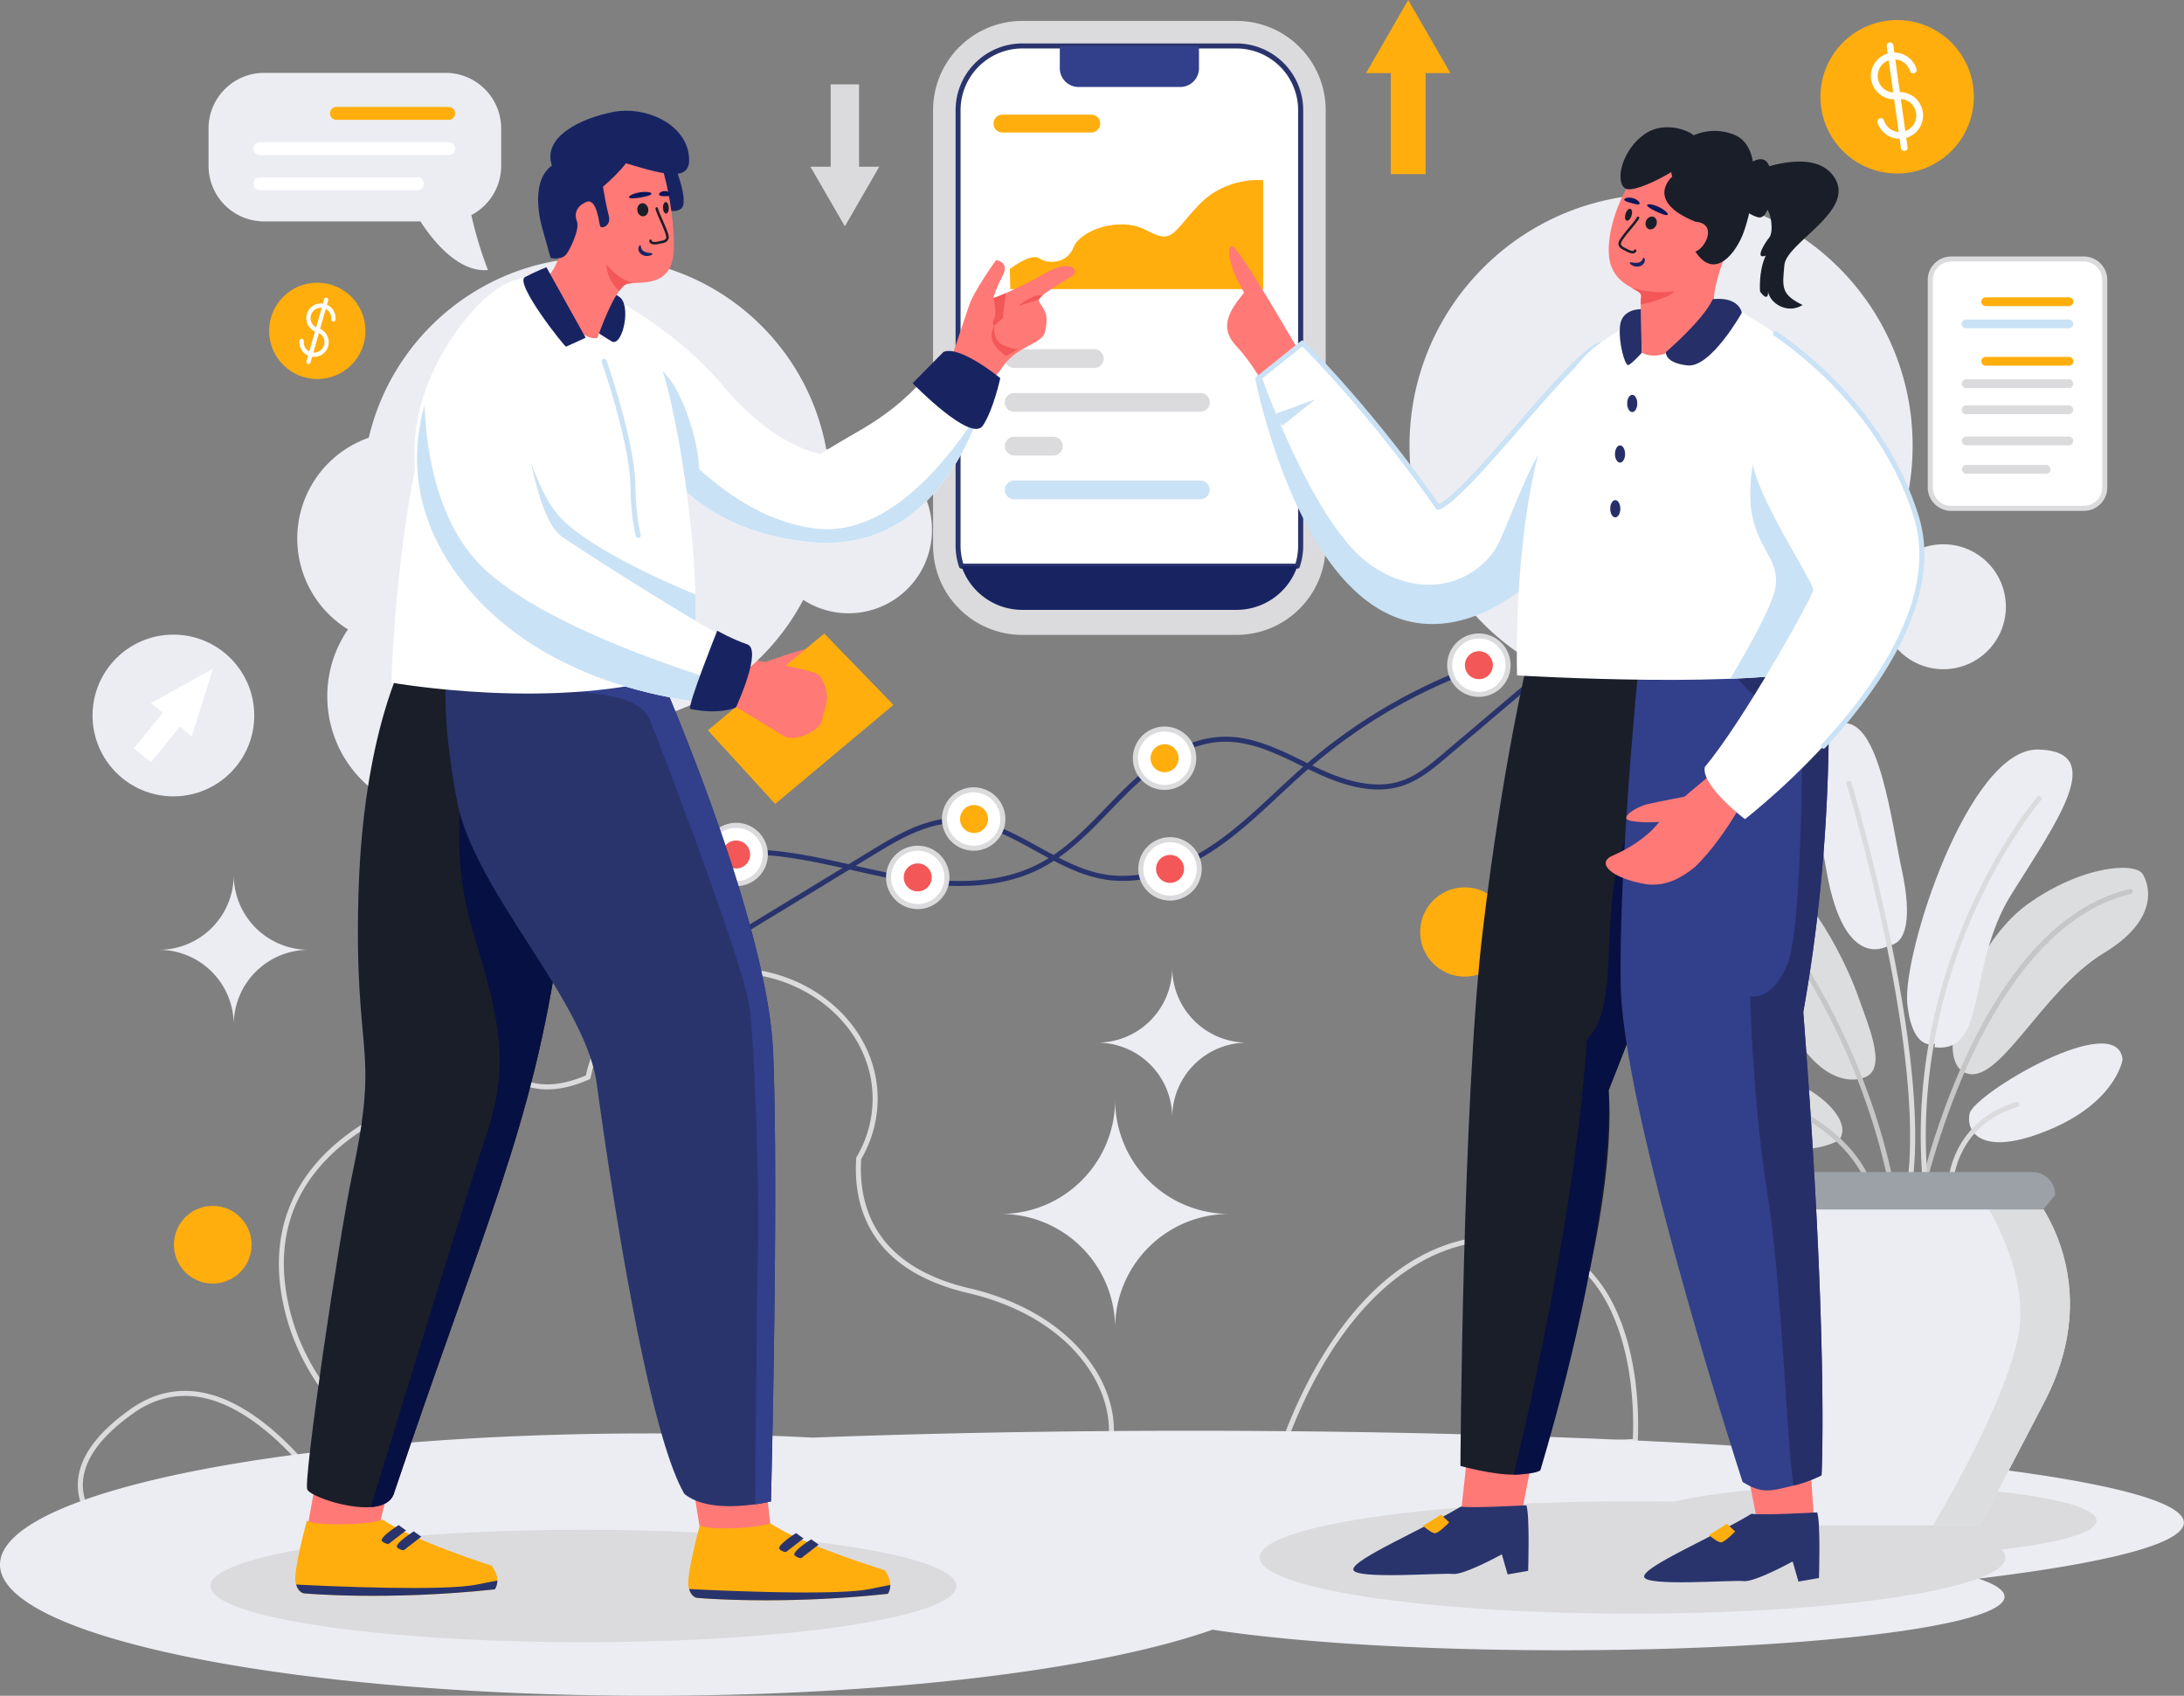 <svg xmlns="http://www.w3.org/2000/svg" width="523" height="406" fill="none"><rect width="100%" height="100%" fill="#808080" stroke="none"/><path fill="#29346D" d="M170.858 227.915a.606.606 0 0 1-.58-.44.606.606 0 0 1 .267-.676l38.118-23.198c5.585-3.398 12.535-7.628 20.041-7.762 7.237-.125 13.714 3.445 19.974 6.901 4.924 2.717 10.016 5.526 15.459 6.535 8.157 1.503 17.636-1.079 26.688-7.29 5.263-3.609 10.025-8.057 14.633-12.359 2.306-2.154 4.691-4.381 7.117-6.483a129.428 129.428 0 0 1 40.958-24.015.597.597 0 0 1 .77.361.602.602 0 0 1-.361.771 128.217 128.217 0 0 0-40.584 23.793c-2.406 2.087-4.785 4.307-7.084 6.452-4.64 4.331-9.439 8.811-14.772 12.471-4.331 2.971-8.759 5.148-13.164 6.466-5.029 1.511-9.882 1.849-14.425 1.009-5.634-1.044-10.813-3.901-15.82-6.665-6.404-3.534-12.452-6.872-19.372-6.75-7.181.128-13.976 4.263-19.437 7.586l-38.113 23.204a.605.605 0 0 1-.313.089Z"/><path fill="#29346D" d="M229.815 212.123c-6.753 0-13.423-1.121-19.256-2.357-2.089-.443-4.211-.922-6.274-1.387-10.453-2.358-21.264-4.797-31.905-3.436a.593.593 0 0 1-.459-.11.586.586 0 0 1-.239-.408.609.609 0 0 1 .316-.607.586.586 0 0 1 .231-.067c10.854-1.39 21.768 1.073 32.33 3.458 2.054.463 4.177.943 6.258 1.384 11.307 2.394 25.807 4.369 37.685-1.654 6.389-3.239 11.499-8.54 16.44-13.668a222.516 222.516 0 0 1 4.175-4.261c3.879-3.83 7.504-6.692 11.083-8.749 4.484-2.575 8.96-3.881 13.306-3.881 6.643 0 12.745 2.987 18.646 5.874.801.391 1.628.797 2.439 1.185 6.004 2.873 13.804 5.873 20.894 3.544 3.878-1.274 7.192-4.083 10.115-6.561l36.016-30.525a.596.596 0 0 1 .673-.09.606.606 0 0 1 .328.595.61.61 0 0 1-.224.412l-36.014 30.525c-3.007 2.557-6.418 5.439-10.526 6.787a18.489 18.489 0 0 1-5.802.893c-5.692 0-11.361-2.281-15.986-4.496-.815-.39-1.645-.796-2.45-1.19-5.776-2.824-11.748-5.745-18.106-5.745-7.473 0-15.174 4.016-23.543 12.282-1.4 1.383-2.8 2.836-4.155 4.24-5.011 5.2-10.192 10.576-16.763 13.905-6.03 3.048-12.671 4.108-19.233 4.108Z"/><path fill="#fff" d="M176.286 211.573a6.987 6.987 0 0 0 6.987-6.988 6.987 6.987 0 0 0-6.987-6.987 6.987 6.987 0 1 0 0 13.975Z"/><path fill="#DBDBDD" d="M176.285 212.173a7.589 7.589 0 1 1 7.591-7.59 7.602 7.602 0 0 1-7.591 7.59Zm0-13.976a6.384 6.384 0 0 0-6.262 7.633 6.391 6.391 0 0 0 5.018 5.017 6.385 6.385 0 1 0 1.244-12.648v-.002Z"/><path fill="#F35757" d="M176.285 207.934a3.348 3.348 0 1 0 .001-6.697 3.348 3.348 0 0 0-.001 6.697Z"/><path fill="#fff" d="M170.413 232.925a6.988 6.988 0 1 0 0-13.976 6.988 6.988 0 0 0 0 13.976Z"/><path fill="#DBDBDD" d="M170.413 233.525a7.59 7.59 0 1 1 7.591-7.591 7.6 7.6 0 0 1-7.591 7.591Zm0-13.977a6.388 6.388 0 1 0 6.388 6.386 6.395 6.395 0 0 0-6.388-6.383v-.003Z"/><path fill="#FFAE0E" d="M170.413 229.285a3.348 3.348 0 1 0 .001-6.697 3.348 3.348 0 0 0-.001 6.697Z"/><path fill="#fff" d="M233.163 203.079a6.988 6.988 0 1 0 0-13.976 6.988 6.988 0 0 0 0 13.976Z"/><path fill="#DBDBDD" d="M233.163 203.683a7.582 7.582 0 0 1-7.014-4.684 7.587 7.587 0 0 1 5.531-10.351 7.588 7.588 0 0 1 7.792 3.227 7.595 7.595 0 0 1 1.28 4.218 7.601 7.601 0 0 1-7.589 7.59Zm0-13.984a6.39 6.39 0 0 0-6.267 7.633 6.383 6.383 0 0 0 5.019 5.02 6.388 6.388 0 0 0 7.634-6.267 6.396 6.396 0 0 0-6.386-6.379v-.007Z"/><path fill="#FFAE0E" d="M233.163 199.44a3.35 3.35 0 1 0 0-6.698 3.35 3.35 0 0 0 0 6.698Z"/><path fill="#fff" d="M219.768 217.055a6.988 6.988 0 1 0-6.988-6.987 6.988 6.988 0 0 0 6.988 6.987Z"/><path fill="#DBDBDD" d="M219.767 217.659a7.588 7.588 0 1 1 7.591-7.589 7.597 7.597 0 0 1-7.591 7.589Zm0-13.976a6.389 6.389 0 0 0-4.513 10.903 6.382 6.382 0 0 0 6.959 1.384 6.388 6.388 0 0 0 3.942-5.9 6.394 6.394 0 0 0-6.388-6.387Z"/><path fill="#F35757" d="M219.768 213.418a3.348 3.348 0 1 0 0-6.697 3.348 3.348 0 0 0 0 6.697Z"/><path fill="#fff" d="M278.878 188.52a6.987 6.987 0 1 0-6.987-6.987 6.987 6.987 0 0 0 6.987 6.987Z"/><path fill="#DBDBDD" d="M278.878 189.123a7.59 7.59 0 1 1 7.59-7.591 7.601 7.601 0 0 1-7.59 7.591Zm0-13.985a6.39 6.39 0 0 0-1.247 12.653 6.384 6.384 0 0 0 7.634-6.266 6.394 6.394 0 0 0-6.387-6.379v-.008Z"/><path fill="#FFAE0E" d="M278.878 184.883a3.348 3.348 0 1 0 .001-6.697 3.348 3.348 0 0 0-.001 6.697Z"/><path fill="#fff" d="M280.189 215.018a6.988 6.988 0 1 0-6.988-6.987 6.988 6.988 0 0 0 6.988 6.987Z"/><path fill="#DBDBDD" d="M280.188 215.621a7.596 7.596 0 0 1-7.014-4.685 7.595 7.595 0 0 1 1.644-8.273 7.598 7.598 0 0 1 8.273-1.646 7.597 7.597 0 0 1 4.686 7.013 7.6 7.6 0 0 1-7.589 7.591Zm0-13.977a6.384 6.384 0 0 0-5.903 3.942 6.384 6.384 0 0 0 1.385 6.962 6.384 6.384 0 0 0 9.828-.968 6.39 6.39 0 0 0 1.076-3.55 6.39 6.39 0 0 0-1.874-4.511 6.39 6.39 0 0 0-4.512-1.872v-.003Z"/><path fill="#F35757" d="M280.189 211.379a3.348 3.348 0 1 0 0-6.697 3.348 3.348 0 0 0 0 6.697Z"/><path fill="#fff" d="M354.148 166.247a6.988 6.988 0 1 0 0-13.977 6.988 6.988 0 0 0 0 13.977Z"/><path fill="#DBDBDD" d="M354.148 166.847a7.585 7.585 0 0 1-7.014-4.685 7.595 7.595 0 0 1 1.645-8.273 7.596 7.596 0 0 1 8.273-1.645 7.594 7.594 0 0 1 4.685 7.014 7.6 7.6 0 0 1-7.589 7.589Zm0-13.977a6.392 6.392 0 0 0-5.903 3.943 6.393 6.393 0 0 0 1.384 6.962 6.389 6.389 0 0 0 10.905-4.517 6.397 6.397 0 0 0-6.386-6.388Z"/><path fill="#F35757" d="M354.148 162.608a3.349 3.349 0 1 0-.002-6.698 3.349 3.349 0 0 0 .002 6.698Z"/><path fill="#fff" d="M381.226 156.929a6.988 6.988 0 1 0 0-13.977 6.988 6.988 0 0 0 0 13.977Z"/><path fill="#DBDBDD" d="M381.226 157.53a7.588 7.588 0 1 1 7.591-7.589 7.597 7.597 0 0 1-7.591 7.589Zm0-13.975a6.381 6.381 0 0 0-5.899 3.943 6.384 6.384 0 0 0 4.656 8.706 6.382 6.382 0 0 0 5.758-10.777 6.389 6.389 0 0 0-4.515-1.872Z"/><path fill="#FFAE0E" d="M381.227 153.289a3.348 3.348 0 1 0 0-6.696 3.348 3.348 0 0 0 0 6.696ZM350.777 233.817c5.898 0 10.68-4.782 10.68-10.681 0-5.899-4.782-10.681-10.68-10.681-5.899 0-10.681 4.782-10.681 10.681 0 5.899 4.782 10.681 10.681 10.681Z"/><path fill="#DBDBDD" d="M306.342 349.562a.607.607 0 0 1-.48-.24.606.606 0 0 1-.097-.528c.036-.128 3.804-13.051 12.088-25.954 4.877-7.595 10.343-13.705 16.24-18.16 7.41-5.591 15.53-8.572 24.135-8.872 9.286-.321 16.858 2.506 22.507 8.399 6.992 7.295 9.729 18.045 10.794 25.792 1.148 8.353.651 15.097.645 15.163a.602.602 0 0 1-.573.555l-85.238 3.845h-.021Zm53.292-52.581c-.449 0-.9.008-1.354.024-18.931.652-31.878 14.746-39.397 26.456-7.013 10.918-10.754 21.85-11.711 24.856l83.844-3.783a80.756 80.756 0 0 0-.674-14.404c-1.042-7.556-3.705-18.045-10.469-25.099-5.129-5.344-11.93-8.05-20.239-8.05Z"/><path fill="#ECEDF2" d="M465.389 160.221c8.259 0 14.954-6.695 14.954-14.954s-6.695-14.955-14.954-14.955-14.954 6.696-14.954 14.955 6.695 14.954 14.954 14.954Z"/><path fill="#DBDBDD" d="M189.744 364.881c-32.48 0-64.873-.988-65.431-1.006a.558.558 0 0 1-.135-.02c-.127-.033-12.74-3.431-25.963-11.768-7.777-4.905-14.248-10.535-19.234-16.736-6.246-7.768-10.162-16.455-11.642-25.817-1.121-7.108-.556-13.765 1.681-19.789 1.99-5.358 5.308-10.246 9.865-14.527 8.4-7.896 18.946-11.971 26.301-14 8.639-2.38 17.335-3.118 22.694-1.927 3.567.792 7.75.18 12.437-1.821 1.441-7.099 5.637-13.583 11.842-18.287 6.351-4.812 14.45-7.464 22.802-7.464 9.392 0 18.225 3.254 24.871 9.162 6.646 5.908 10.338 13.81 10.338 22.202a28.703 28.703 0 0 1-3.943 14.436c-.69 11.21 3.272 25.614 25.911 30.913 11.025 2.58 20.149 7.61 26.406 14.547 5.553 6.165 8.463 13.405 8.192 20.396-.392 10.166-7.446 17.53-18.408 19.216-11.547 1.772-35.09 2.29-58.584 2.29Zm-65.323-2.206c3.083.093 96.64 2.89 123.724-1.277 10.357-1.594 17.02-8.52 17.39-18.074.257-6.675-2.543-13.616-7.886-19.549-6.084-6.753-15-11.656-25.787-14.179-23.554-5.513-27.588-20.61-26.826-32.304a.614.614 0 0 1 .083-.267 27.513 27.513 0 0 0 3.848-13.945c0-16.631-15.255-30.161-34.006-30.161-16.648 0-30.746 10.55-33.524 25.086a.603.603 0 0 1-.35.439c-5.044 2.204-9.574 2.883-13.467 2.018-5.181-1.15-13.654-.418-22.114 1.913-10.225 2.816-19.382 7.688-25.797 13.717-9.495 8.921-13.255 20.109-11.18 33.251 3.275 20.751 18.3 34.134 30.328 41.723 12.581 7.937 24.584 11.337 25.564 11.609Z"/><path fill="#ECEDF2" d="M397.774 166.951c33.271 0 60.243-26.972 60.243-60.243 0-33.272-26.972-60.243-60.243-60.243s-60.243 26.971-60.243 60.243c0 33.271 26.972 60.243 60.243 60.243Z"/><path fill="#FF7976" d="M183.288 158.512s8.225-2.991 9.506-2.991c1.282 0 1.497 2.671 1.497 2.671s-2.351 2.777-3.418 3.525c-1.068.747-7.585-3.205-7.585-3.205Z"/><path fill="#FFAE0E" d="m197.392 151.676-27.878 23.179 16.128 17.624 28.306-23.712-16.556-17.091Z"/><path fill="#FF7976" d="M177.525 157.551s17.705 2.718 18.693 4.165c3.524 5.164.855 8.332.64 10.676-.215 2.345-6.409 5.555-9.291 3.739-2.883-1.817-11.857-7.157-12.18-7.477-.324-.32 2.138-11.103 2.138-11.103Z"/><path fill="#DBDBDD" d="M26.916 369.217a.607.607 0 0 1-.331-.099c-.319-.211-7.82-5.248-7.948-13.365-.1-6.208 4.15-12.395 12.63-18.391 5.497-3.885 11.459-5.181 17.722-3.854 9.463 2.008 17.974 9.749 23.447 15.89a95.337 95.337 0 0 1 9.684 12.932.6.6 0 0 1-.451.902l-54.688 5.982-.065.003Zm17.387-35.008c-4.31 0-8.446 1.384-12.34 4.135-8.133 5.75-12.212 11.598-12.124 17.382.106 6.825 6.133 11.473 7.236 12.267l53.51-5.853a96.891 96.891 0 0 0-9.065-11.959c-5.352-6.001-13.649-13.56-22.787-15.497a21.417 21.417 0 0 0-4.43-.475Z"/><path fill="#ECEDF2" d="M522.961 364.556c0-12.153-106.551-22.003-237.987-22.003-32.016 0-62.554.585-90.438 1.643a750.828 750.828 0 0 0-39.122-1.003C69.581 343.193 0 357.253 0 374.597 0 391.94 69.58 406 155.414 406c57.768 0 108.173-6.368 134.96-15.82 19.413 2.998 49.634 4.926 83.582 4.926 58.578 0 106.065-5.74 106.065-12.819 0-1.522-2.197-2.982-6.225-4.336 30.833-3.709 49.165-8.354 49.165-13.395Z"/><path fill="#DBDBDD" d="M139.712 393.182c49.317 0 89.296-6.026 89.296-13.458 0-7.433-39.979-13.458-89.296-13.458-49.317 0-89.296 6.025-89.296 13.458 0 7.432 39.98 13.458 89.296 13.458ZM390.938 386.344c49.317 0 89.296-6.025 89.296-13.458s-39.979-13.458-89.296-13.458c-49.316 0-89.295 6.025-89.295 13.458s39.979 13.458 89.295 13.458Z"/><path fill="#DBDBDD" d="M447.271 372.571c30.262 0 54.795-3.802 54.795-8.492 0-4.689-24.533-8.491-54.795-8.491-30.263 0-54.795 3.802-54.795 8.491 0 4.69 24.532 8.492 54.795 8.492Z"/><path fill="#DCDDDE" d="M513.35 209.719s5.724 9.21-9.473 18.413c-15.196 9.203-25.283 32.318-33.343 28.685-8.06-3.633 1.535-30.635 14.911-40.262 13.375-9.627 26.878-10.371 27.905-6.836Z"/><path fill="#ECEDF2" d="M452.402 226.329s-10.499 7.044-14.931-17.352c-4.431-24.396-4.861-34.904 3.874-35.788 8.735-.884 11.614 23.675 14.081 35.077 2.466 11.403 1.105 17.643-3.024 18.058v.005Z"/><path fill="#DCDDDE" d="M440.332 273.03s-9.992 5.573-16.691-2.001c-6.699-7.574-7.147-13.135.895-12.954 8.042.18 19.977 9.838 15.789 14.955h.007ZM445.384 258.254s-8.973 3.007-17.198-13.207c-8.225-16.214-12.752-32.791-5.156-34.874 7.595-2.083 18.477 18.691 21.692 27.713 3.215 9.023 7.731 19.204.662 20.367v.001Z"/><path fill="#ECEDF2" d="M463.388 249.916s-5.462 2.134-6.651-9.685c-1.19-11.819 14.667-61.169 31.372-60.774 16.704.396 4.481 17.174-6.427 34.635s-5.496 38.194-18.445 36.642l.151-.818ZM508.291 253.685s-1.504 10.075-17.443 16.759c-15.939 6.684-20.192.876-19.183-3.842 1.009-4.719 35.395-25.159 36.626-12.917Z"/><path fill="#C6C6C7" d="M459.586 288.604a.62.62 0 0 1-.338-.103.613.613 0 0 1-.251-.62c.034-.166 3.505-16.736 11.458-34.149 4.68-10.245 9.974-18.78 15.735-25.366 7.239-8.271 15.244-13.491 23.796-15.5a.598.598 0 0 1 .723.448.599.599 0 0 1-.448.723c-18.838 4.425-31.444 24.289-38.702 40.174-7.901 17.293-11.35 33.748-11.383 33.913a.597.597 0 0 1-.21.345.596.596 0 0 1-.38.135Z"/><path fill="#DBDBDD" d="M461.189 285.09a.602.602 0 0 1-.602-.541 127.7 127.7 0 0 1 1.905-38.019 137.098 137.098 0 0 1 9.624-29.623c7.419-16.321 15.638-26.014 15.724-26.114a.6.6 0 0 1 .848-.067.6.6 0 0 1 .066.849c-.081.094-8.211 9.691-15.56 25.863-6.776 14.918-14.255 38.645-11.405 66.978a.617.617 0 0 1-.133.441.604.604 0 0 1-.406.218l-.061.015Z"/><path fill="#C6C6C7" d="M453.227 285.894a.606.606 0 0 1-.59-.491c-3.398-18.035-10.112-33.382-15.147-43.084-5.452-10.505-10.151-16.813-10.198-16.874a.593.593 0 0 1-.114-.446.607.607 0 0 1 .235-.396.599.599 0 0 1 .842.12c.048.063 4.811 6.451 10.303 17.043 5.072 9.774 11.836 25.235 15.261 43.413a.6.6 0 0 1-.48.704.708.708 0 0 1-.112.011Z"/><path fill="#DBDBDD" d="M467.088 284.249h-.012a.601.601 0 0 1-.59-.614c0-.15.097-3.791 2.152-8.07 1.898-3.949 5.898-9.189 14.176-11.729a.597.597 0 0 1 .642.191.587.587 0 0 1 .135.441.599.599 0 0 1-.425.518c-6.293 1.926-10.808 5.644-13.421 11.048-1.955 4.049-2.056 7.585-2.056 7.619a.598.598 0 0 1-.601.596Z"/><path fill="#C6C6C7" d="M448.462 286.717a.597.597 0 0 1-.591-.502c0-.031-.573-3.204-3.34-7.329-2.556-3.81-7.564-9.239-16.917-13.452a.6.6 0 0 1 .035-1.112.606.606 0 0 1 .46.014c9.649 4.349 14.824 9.983 17.466 13.944 2.884 4.328 3.458 7.598 3.481 7.735a.6.6 0 0 1-.493.693.432.432 0 0 1-.101.009Z"/><path fill="#DBDBDD" d="M456.431 288.792a.605.605 0 0 1-.585-.745c3.033-12.444 1.642-33.723-4.023-61.536-4.288-21.052-9.557-38.604-9.61-38.779a.604.604 0 0 1 .402-.749.599.599 0 0 1 .75.402c.053.176 5.335 17.766 9.634 38.877 2.528 12.404 4.226 23.582 5.05 33.222 1.033 12.089.684 21.794-1.035 28.848a.601.601 0 0 1-.583.46Z"/><path fill="#ECEDF2" d="M486.646 285.732h-63.943s-18.266 20.508-2.883 49.99l15.382 29.472h38.945l15.382-29.472c15.383-29.482-2.883-49.99-2.883-49.99Z"/><path fill="#DCDDDE" d="M462.92 365.202h11.23l15.381-29.473c15.381-29.481-2.884-49.989-2.884-49.989h-12.595c5.093 8.089 11.879 21.906 9.108 34.822-2.944 13.682-13.697 33.455-20.24 44.64Z"/><path fill="#9BA1A7" d="M489.292 289.578h-69.227l-2.881-3.489a5.481 5.481 0 0 1 5.484-5.484h64.015a5.481 5.481 0 0 1 5.484 5.484l-2.875 3.489Z"/><path fill="#DBDBDD" d="M317.463 130.634V26.384c0-11.804-9.57-21.374-21.375-21.374h-51.271c-11.805 0-21.375 9.57-21.375 21.375v104.249c0 11.805 9.57 21.375 21.375 21.375h51.271c11.805 0 21.375-9.57 21.375-21.375Z"/><path fill="#fff" d="M311.47 130.632V26.382a15.381 15.381 0 0 0-15.381-15.38h-51.276a15.384 15.384 0 0 0-15.383 15.38v104.25a15.316 15.316 0 0 0 .803 4.914h80.43c.534-1.583.807-3.243.807-4.914Z"/><path fill="#29346D" d="M310.669 136.148h-80.431a.603.603 0 0 1-.569-.409 15.962 15.962 0 0 1-.835-5.113V26.382A15.999 15.999 0 0 1 244.818 10.4h51.277a15.999 15.999 0 0 1 15.983 15.982v104.25a15.961 15.961 0 0 1-.834 5.113.596.596 0 0 1-.575.403Zm-79.997-1.203h79.553c.425-1.398.64-2.852.639-4.313V26.382a14.796 14.796 0 0 0-14.78-14.779h-51.276a14.796 14.796 0 0 0-14.782 14.779v104.25c.002 1.462.221 2.915.65 4.313h-.004Z"/><path fill="#182462" d="M230.238 135.547a15.388 15.388 0 0 0 14.586 10.469H296.1a15.389 15.389 0 0 0 14.586-10.469h-80.448Z"/><path fill="#323F8B" d="M287.116 11.002v5.34a4.477 4.477 0 0 1-1.314 3.172 4.494 4.494 0 0 1-3.173 1.313h-24.352a4.48 4.48 0 0 1-4.145-2.769 4.494 4.494 0 0 1-.341-1.716v-5.34h33.325Z"/><path fill="#FFAE0E" d="M241.933 69.216h60.563v-26.06s-8.759-1.068-15.381 5.876c-6.623 6.944-6.196 9.506-12.604 6.088-6.409-3.417-15.809 0-17.41 4.06-1.602 4.06-6.195 4.06-8.225 2.67-2.03-1.389-7.05 2.557-7.05 2.557l.107 4.81Z"/><path fill="#DBDBDD" d="M262.067 83.611h-19.118a2.244 2.244 0 1 0 0 4.486h19.118a2.243 2.243 0 1 0 0-4.486ZM287.383 94.092h-44.434a2.244 2.244 0 1 0 0 4.485h44.434a2.244 2.244 0 1 0 0-4.485Z"/><path fill="#CAE2F5" d="M287.383 115.051h-44.434a2.244 2.244 0 1 0 0 4.485h44.434a2.243 2.243 0 1 0 0-4.485Z"/><path fill="#DBDBDD" d="M252.24 104.57h-9.291a2.244 2.244 0 1 0 0 4.486h9.291a2.243 2.243 0 1 0 0-4.486Z"/><path fill="#FF7976" d="M227.817 85.739s3.06-8.928 4.211-12.498c1.15-3.57 6.505-10.968 6.505-10.968s3.315.382 1.594 3.698c-1.722 3.316-2.169 5.102-2.232 5.356-.063.254 7.147-2.806 12.116-5.738 6.536-3.858 8.097-.893 7.141.128-.957 1.02-7.238 4.081-8.448 6.057.674 2.141 2.773 2.487 1.529 7.748-.663 2.81-6.6 3.348-9.851 7.938-3.251 4.591-3.954 4.4-3.954 4.4l-8.611-6.121Z"/><path fill="#ECEDF2" d="M203.214 106.888a19.996 19.996 0 0 0-5.341.724c-4.709-26.144-27.575-45.98-55.075-45.98-26.506 0-48.707 18.429-54.493 43.171a25.562 25.562 0 0 0-4.976 45.884 28.286 28.286 0 0 0-4.95 16.032c0 15.702 12.73 28.431 28.431 28.431 13.56 0 24.901-9.495 27.743-22.198 2.73.402 5.486.603 8.245.601 21.51 0 40.185-12.134 49.553-29.932a19.975 19.975 0 0 0 26.864-28.716 19.976 19.976 0 0 0-16.001-8.02v.003Z"/><path fill="#fff" d="M142.437 69.055s18.263 8.332 30.922 23.552c5.786 6.96 14.285 14.118 23.157 16.136 8.784-6.094 17.757-8.231 29.239-23.505 9.613 2.243 11.376 4.811 11.376 4.811s-8.011 43.259-43.259 39.734c-35.248-3.524-41.338-30.44-41.338-30.44l-10.097-30.288Z"/><path fill="#CAE2F5" d="M237.12 90.045s-.362-.529-1.654-1.315c-.687 3.389-2.063 9.51-3.855 14.1-8.009 11.472-20.966 25.37-35.981 23.745-11.006-1.191-20.751-7.475-28.238-14.299-.087-5.327-2.431-13.608-5.564-19.247-2.464-4.427-6.088-6.838-6.088-6.838l3.433 17.443c-4.638-5.563-7.278-10.112-7.278-10.715l-.541 2.857 1.181 3.55s6.089 26.917 41.339 30.441c25.796 2.581 37.003-19.897 41.159-32.137 1.517-4.473 2.087-7.585 2.087-7.585Z"/><path fill="#182462" d="M160.862 37.849s4.701 10.826 2.065 12.247c-2.636 1.421-5.263-.854-6.48-2.99-1.216-2.137-1.281-10.254-1.281-10.254l5.696.997Z"/><path fill="#FF7976" d="m418.818 354.197 2.137 10.681 13.458-.855-.747-11.109-14.848 1.283ZM92.34 359.027l-16.227-7.158-2.457 13.624 16.425 2.988 2.259-9.454Z"/><path fill="#FFAE0E" d="M73.507 364.029c.477 1.203 13.984 1.326 18.21-.185 7.145 5.024 26.025 11.023 26.025 11.023s2.436 2.876.778 5.651c-25.722 2.776-45.5.991-45.5.991s-1.654.1-2.242-2.676c-.588-2.776 2.73-14.804 2.73-14.804Z"/><path fill="#29346D" d="M119.096 378.404c-1.284.245-2.892.561-4.911.972-7.884 1.604-34.453.451-43.266 0 .67 2.213 2.105 2.129 2.105 2.129s19.778 1.785 45.501-.991c.382-.637.58-1.367.571-2.11Z"/><path fill="#1A1E29" d="M73.592 356.657c.718 1.46 9.24 4.609 15.188 4.174 2.625-.191 4.754-1.081 5.493-3.121 22.067-65.607 33.101-87.366 39.652-132.266.525-3.594.952-7.052 1.282-10.376 3.84-38.147-4.039-58.043-4.039-58.043l-34.134.351s-10.172 17.894-11.206 57.186c-1.035 39.291 5.171 35.258-1.379 66.132-3.367 15.892-11.891 73.858-10.857 75.963Z"/><path fill="#071042" d="M88.787 360.833c2.626-.191 4.755-1.081 5.493-3.122 22.067-65.606 33.101-87.365 39.653-132.266.524-3.594.951-7.052 1.281-10.375l-4.729-7.872-18.624-25.249s-5.172 19.296 1.379 41.051c6.552 21.756 8.965 31.578 3.102 49.116-4.983 14.921-22.462 72.041-27.555 88.717Z"/><path fill="#FF7976" d="m183.589 356.801-17.684-1.338 2.224 13.664 16.482-2.66-1.022-9.666Z"/><path fill="#29346D" d="M109.456 191.762c4.137 21.752 30.676 47.566 33.445 67.711 3.448 25.085 12.216 83.306 21.009 98.219 4.482 3.57 12.086 3.124 16.949 2.462a37.488 37.488 0 0 0 3.76-.692s1.896-74.202.517-107.531c-1.379-33.33-29.482-95.954-29.482-95.954l-39.114 3.387-9.503.823s-1.722 9.824 2.419 31.575Z"/><path fill="#323F8B" d="M109.107 162.293s14.483 2.455 26.205 3.158c11.723.702 18.276 2.105 20.344 7.016 2.068 4.911 22.413 58.24 23.793 68.418 1.381 10.179 2.414 45.96 2.068 57.893-.284 9.81-.569 48.099-.66 61.386a37.754 37.754 0 0 0 3.759-.692s1.896-74.202.517-107.531c-1.379-33.33-29.481-95.955-29.481-95.955l-39.115 3.388-7.43 2.919Z"/><path fill="#fff" d="M156.35 83.064c6.328 9.971 15.153 74.426 6.838 78.206-29.671 9.311-69.46 2.155-69.46 2.155s2.175-89.47 30.526-96.656c17.452-4.421 25.769 6.324 32.096 16.295Z"/><path fill="#CAE2F5" d="M133.303 122.889c-7.851-9.774-11.376-33.647-11.376-33.647l-4.485 16.016s-2.083 6.89-1.924 9.132c.16 2.242.641 5.448 11.537 15.542 10.46 9.69 37.161 21.153 39.28 22.054.231-2.785.288-6.059.203-9.642-8.146-3.386-27.13-11.857-33.235-19.455Z"/><path fill="#182462" d="M143.344 79.737c.642.48 3.258 2.083 3.258 2.083 2.62.971 4.677-9.075 1.585-10.827-.839-.474-3.24-2.155-3.24-1.994 0 .161-1.603 10.738-1.603 10.738Z"/><path fill="#fff" d="M178.486 155.414c-11.323-5.982-34.708-20.665-43.908-26.916-8.012-5.448-10.255-39.522-10.255-39.522l-8.12-17.517c2.356-2.365-33.655 28.071-7.263 65.369 22.115 31.258 65.796 31.832 65.796 31.832s5.243-11.75 3.75-13.246Z"/><path fill="#FF7976" d="M161.341 60.083c-.418 7.798-6.165 7.488-9.654 7.694-.47.016-.938.066-1.4.15-.648.137-1.344.8-2.044 1.763-2.583 3.562-5.166 11.214-5.166 11.214-5.128 1.283-14.1-13.138-14.1-13.138s5.699-1.654 5.929-13.458c.114-5.864-1.203-13.984.479-18.104 3.053-7.489 10.471-8.678 15.222-7.851 7.37 1.289 11.215 22.758 10.734 31.73Z"/><path fill="#F35757" d="M151.687 67.775a9.71 9.71 0 0 0-1.4.15c-.648.138-1.344.8-2.043 1.763-1.353-1.428-3.074-3.76-2.977-6.409 0 .008 2.312 3.457 6.42 4.496Z"/><path fill="#182462" d="m130.847 63.98 9.399 16.878s-4.379 2.028-4.699 2.135c-.32.107-12.497-15.273-9.827-16.662 2.671-1.39 5.127-2.35 5.127-2.35ZM164.85 36.531c-1.281-7.05-10.361-11.216-18.052-9.72-7.692 1.496-16.983 5.98-14.633 12.818-5.875 4.272-2.136 15.595-2.136 15.595l1.815 6.515s2.136.587 3.472-.535c1.013-.85 3.556-6.371 2.869-8.113-.687-1.741-.342-3.556 2.133-4.705 2.629-1.22 3.133 5.198 3.418 5.804.286.607 2.742-.036 2.03-2.634-.544-1.988-1.13-5.365-1.375-6.848 1.954-1.684 3.927-3.547 5.505-5.615 10.575 3.205 16.235 4.487 14.954-2.562Z"/><path fill="#CAE2F5" d="M176.461 164.515c-11.948-3.759-44.563-14.021-59.82-27.686-11.804-10.571-14.533-28.377-14.971-39.81-3.158 11.314-2.965 25.329 7.281 39.81 22.115 31.257 65.796 31.831 65.796 31.831s.818-1.834 1.714-4.145ZM152.85 128.779a.601.601 0 0 1-.579-.439c-.048-.172-1.186-4.304-1.304-12.01-.15-10.355-6.789-29.42-6.855-29.611a.611.611 0 0 1 .025-.46.609.609 0 0 1 .576-.34.597.597 0 0 1 .534.401c.277.79 6.767 19.44 6.917 29.992.115 7.53 1.248 11.661 1.261 11.703a.602.602 0 0 1-.575.764Z"/><path fill="#FFAE0E" d="M167.609 365.098c.478 1.203 12.657 1.114 16.89-.397 7.144 5.024 27.346 11.236 27.346 11.236s2.435 2.875.779 5.651c-25.722 2.776-45.501.991-45.501.991s-1.654.099-2.242-2.677c-.588-2.776 2.728-14.804 2.728-14.804Z"/><path fill="#29346D" d="M213.2 379.475a346.43 346.43 0 0 0-4.911.971c-7.884 1.604-34.453.451-43.267 0 .671 2.213 2.106 2.129 2.106 2.129s19.778 1.785 45.5-.991c.382-.636.58-1.367.572-2.109Z"/><path fill="#182462" d="m225.912 84.277-7.368 7.476s13.984 14.416 16.823 10.147c2.557-3.845 4.167-11.375 4.167-11.375s-9.781-8.01-13.622-6.248ZM171.756 150.998s-7.191 18.016-6.48 18.729c7.263 1.494 10.967-.357 10.967-.357s6.408-13.814 2.706-15.095c-3.702-1.282-7.193-3.277-7.193-3.277Z"/><path fill="#29346D" d="M190.628 367.055s-4.985 3.133-3.91 3.917c1.075.783 1.567.57 1.567.57l4.131-3.205-1.788-1.282ZM194.264 368.545s-4.984 3.132-3.917 3.91c1.068.777 1.567.569 1.567.569l4.131-3.204-1.781-1.275ZM95.457 365.145s-4.985 3.132-3.917 3.909c1.067.778 1.566.57 1.566.57l4.13-3.204-1.78-1.275ZM99.088 366.639s-4.985 3.133-3.91 3.917c1.075.783 1.567.568 1.567.568l4.131-3.204-1.788-1.281Z"/><path fill="#F35757" d="M237.895 71.337c.054.195.917 3.325.194 4.927-.752 1.654.052 1.71.052 1.71l1.976-1.816s.517-3.91.752-5.969c-1.72.752-2.908 1.206-2.974 1.148ZM243.887 73.24l4.812-1.467c.28-.41.619-.776 1.007-1.087l-.334-.01c-2.49-.073-5.485 2.563-5.485 2.563ZM238.141 77.975s-.658 3.667 2.406 4.812c3.065 1.144 3.348.783 3.348.783l-2.921 1.637s-5.449-3.138-2.833-7.232Z"/><path fill="#0A1659" d="M156.001 46.357c.017.346-1.161.676-2.61.92-1.45.243-2.665.3-2.766-.023-.1-.324 1.039-.946 2.564-1.194a7.14 7.14 0 0 1 1.975-.074c.511.065.827.203.837.371Z"/><path fill="#1A1E29" d="M154.109 51.784c.722-.084 1.226-.852 1.126-1.715-.101-.863-.769-1.494-1.491-1.41-.723.085-1.227.853-1.126 1.716.101.863.768 1.494 1.491 1.41Z"/><path fill="#0A1659" d="M157.835 46.605c-.053-.16.051-.356.291-.537.326-.218.711-.33 1.103-.322.421-.009.831.14 1.148.419.246.237.291.503.164.62a.87.87 0 0 1-.529.17c-.226.023-.481.023-.795.025a4.82 4.82 0 0 1-.879-.067c-.252-.046-.448-.148-.503-.308Z"/><path fill="#1A1E29" d="M159.508 51.13c.381-.013.672-.637.648-1.395-.024-.758-.352-1.362-.734-1.35-.382.012-.672.636-.649 1.394.024.757.353 1.362.735 1.35ZM156.766 58.523a1.654 1.654 0 0 1-.913-.215.824.824 0 0 1-.37-.646.302.302 0 0 1 .602-.045.226.226 0 0 0 .105.192c.349.236 1.388.062 2.013-.137a.294.294 0 0 1 .08-.015c.053 0 1.284-.06 1.256-.911-.023-.65-.752-2.32-1.405-3.794-.538-1.224-1.052-2.38-1.162-2.976a.29.29 0 0 1 .046-.226.297.297 0 0 1 .309-.127.302.302 0 0 1 .236.237c.102.531.621 1.71 1.122 2.85.702 1.597 1.428 3.25 1.454 4.016.039 1.136-1.131 1.495-1.793 1.531a5.981 5.981 0 0 1-1.58.266Z"/><path fill="#192563" d="M156.233 60.757c.039.12-.182.318-.612.45a2.496 2.496 0 0 1-.794.092 2.32 2.32 0 0 1-.997-.27 1.867 1.867 0 0 1-.779-.769 1.475 1.475 0 0 1-.15-.89c.023-.192.098-.375.215-.53.087-.104.173-.15.23-.116.12.05.119.314.208.634a1.348 1.348 0 0 0 .721.859c.405.19.842.305 1.288.34.371.042.631.078.67.2Z"/><path fill="#FF7976" d="m351.312 348.961-1.503 13.672s6.088 4.914 9.826 4.811c3.739-.102 4.812-5.447 4.812-5.447l2.135-11.002-15.27-2.034Z"/><path fill="#29346D" d="M435.159 362.1s-13.351.751-15.702.32c-9.399 5.661-25.848 12.604-25.742 15.061.107 2.457 21.15.752 23.821 1.068 2.67.315 11.748-4.699 11.748-4.699l1.389 4.811 4.913-.854s.429-13.357-.427-15.707Z"/><path fill="#1A1E29" d="M349.73 350.974s7.603 2.129 12.761 2.084c1.834-.018 3.358-.308 4.122-1.069 22.345-62.05 18.579-90.9 18.579-90.9s16.636-41.724 26.891-72.55c5.322-15.997 8.929-29.059 7.6-31.831-3.886-8.12-53.8 1.303-53.8 1.303s-5.95 24.21-10.808 64.81c-4.859 40.6-5.345 128.153-5.345 128.153Z"/><path fill="#071042" d="M362.492 353.058c1.835-.018 5.626-.308 6.391-1.069 18.405-62.05 16.311-90.9 16.311-90.9s16.635-41.724 26.89-72.549c-1.899-13.353-3.987-22.845-3.987-22.845l-9.624 4.087c-.36.429-7.122 14.425-9.31 30.813-6.726 19.763-.742 39.749-9.172 48.374-2.516 39.346-13.737 88.463-17.499 104.089Z"/><path fill="#323F8B" d="M388.107 235.79c.486 30.735 29.184 118.995 29.184 118.995 4.789 3.061 6.917 2.123 12.216.884a31.657 31.657 0 0 0 6.695-2.45s1.735-32.012-4.375-110.905c9.474-53.062 5.104-96.119 5.104-96.119l-28.032 4.812-15.939 2.731s-5.337 51.317-4.853 82.052Z"/><path fill="#262F68" d="M431.642 168.098s.254 53.192-3.544 62.562c-3.799 9.369-8.985 7.86-8.985 7.86s.63 25.69 4.174 47.451c3.298 20.244 4.624 60.1 6.22 69.698a31.669 31.669 0 0 0 6.694-2.45s1.735-32.012-4.374-110.905c9.473-53.062 5.103-96.119 5.103-96.119l-28.032 4.812c3.376 6.394 9.821 17.094 15.149 17.094l7.595-.003Z"/><path fill="#FF7976" d="M311.15 84.209c-.343-.47-14.484-25.238-16.081-25.238-1.597 0-.57 5.306 2.857 11.085-3.876 4.719-5.929 8.493-1.824 12.857 4.105 4.363 6.956 10.025 6.956 10.025l7.414-8.846.678.117Z"/><path fill="#fff" d="M301.217 90.684s11.108 57.252 41.016 58.106c29.909.854 54.261-50.843 54.261-50.843s-6.515-20.135-14.847-14.634c-8.332 5.5-30.87 35.997-37.278 38.134-16.663-23.927-32.471-39.308-32.471-39.308l-10.681 8.545Z"/><path fill="#CAE2F5" d="M342.96 149.403c-.25 0-.496 0-.752-.01-6.985-.2-13.533-3.438-19.443-9.624-4.69-4.903-9-11.667-12.811-20.101-6.466-14.319-9.307-28.721-9.335-28.872a.6.6 0 0 1 .215-.584l10.676-8.544a.6.6 0 0 1 .795.037c.151.15 15.866 15.524 32.271 39.002 3.477-1.654 11.185-10.501 18.646-19.073 7.254-8.33 14.105-16.2 18.079-18.824 1.654-1.088 3.352-1.333 5.069-.732 6.253 2.19 10.504 15.132 10.677 15.682a.604.604 0 0 1-.028.442c-.061.13-6.229 13.129-15.982 25.852-5.74 7.487-11.579 13.422-17.374 17.637-7.007 5.121-13.976 7.712-20.703 7.712Zm-41.083-58.477c.478 2.293 3.335 15.317 9.188 28.269 5.873 12.991 16.05 28.571 31.184 29.001.234 0 .47.01.705.01 14.911 0 28.393-13.462 37.134-24.859 8.99-11.729 14.912-23.688 15.757-25.432-.592-1.73-4.588-12.846-9.86-14.693-1.362-.478-2.672-.28-4.007.602-3.838 2.534-10.953 10.706-17.836 18.611-8.24 9.464-16.025 18.404-19.584 19.59a.595.595 0 0 1-.684-.227c-15.037-21.579-29.522-36.353-32.02-38.846l-9.977 7.974Z"/><path fill="#CAE2F5" d="M377.509 127.532c-.115-3.525-.053-7.053.185-10.571 1.068-14.955-3.418-11.108-6.408-11.108-2.991 0-8.546 15.595-12.18 23.712-3.635 8.117-16.45 15.595-30.763 5.768-12.167-8.353-23.254-36.928-26.305-45.31l-.809.648v.1c.492 2.455 11.762 57.186 41 58.02 13.457.385 25.786-9.866 35.28-21.259Z"/><path fill="#fff" d="M421.381 78.829c5.448 10.254 19.087 39.013 17.093 80.622-16.664 5.797-75.186 2.256-75.186 2.256s-2.058-61.968 18.355-78.399c13.141-10.568 34.29-14.74 39.738-4.48Z"/><path fill="#CAE2F5" d="M419.138 118.457c0 12.391 7.477 14.737 5.982 22.431-.844 4.341-6.183 13.858-10.786 21.631 10.045-.396 19.047-1.296 24.14-3.068.984-20.534-1.84-37.937-5.607-51.532l-9.457-4.21s-4.272 2.358-4.272 14.748Z"/><path fill="#262F68" d="M393.076 74.023s-4.701-.215-5.128 3.987c-.427 4.201 1.21 9.473 1.923 9.4.713-.074 3.308-2.974 3.308-2.974l-.103-10.413Z"/><path fill="#29346D" d="M365.517 360.391s-13.351.751-15.701.32c-9.4 5.66-25.849 12.604-25.742 15.06.107 2.455 21.149.751 23.818 1.069 2.669.317 11.75-4.701 11.75-4.701l1.39 4.812 4.912-.854s.427-13.358-.427-15.706Z"/><path fill="#FFAE0E" d="M340.772 365.339s1.922 1.674 2.812 1.745c.891.07 3.459-2.6 3.459-2.6l-1.955-1.851-4.316 2.706ZM409.24 367.529s1.922 1.674 2.812 1.744c.89.071 3.459-2.598 3.459-2.598l-1.955-1.853-4.316 2.707Z"/><path fill="#FF7976" d="M393.182 84.436s-.481-11.535-.161-13.458c.32-1.923-5.093-1.873-7.138-7.138-1.878-4.834.465-14.48 5.413-21.653 3.635-5.263 9.126-8.994 13.102-9.507 10.789-1.387 15.542 9.775 12.818 17.786-2.725 8.012-8.171 18.264-6.568 24.673-5.609 7.696-13.301 11.702-17.466 9.297Z"/><path fill="#262F68" d="M398.95 84.277s8.973-7.692 11.215-12.659c6.409-.643 6.949 3.267 6.949 3.267s-7.423 13.244-13.031 12.603c-5.609-.64-5.133-3.211-5.133-3.211ZM390.869 98.66c.668 0 1.21-.924 1.21-2.064 0-1.14-.542-2.065-1.21-2.065-.669 0-1.211.925-1.211 2.065s.542 2.064 1.211 2.064ZM387.948 110.766c.668 0 1.21-.924 1.21-2.065 0-1.14-.542-2.064-1.21-2.064-.669 0-1.211.924-1.211 2.064 0 1.141.542 2.065 1.211 2.065ZM386.808 123.867c.669 0 1.211-.924 1.211-2.064 0-1.14-.542-2.065-1.211-2.065-.668 0-1.21.925-1.21 2.065s.542 2.064 1.21 2.064Z"/><path fill="#1A1E29" d="M400.446 42.297S393.61 48.065 406 53.086c5.341.427 2.457 6.302 0 7.156 4.699 7.156 9.827.107 11.537-4.592 1.709-4.7 5.66-20.19-2.244-23.393-7.903-3.205-17.091 2.457-14.847 10.04Z"/><path fill="#1A1E29" d="M393.93 32.044c-5.447 3.738-7.262 11.216-4.811 13.031 2.451 1.815 17.516-6.729 18.044-9.933.528-3.205-7.785-6.836-13.233-3.098ZM418.781 39.273s4.06-3.205 5.057 1.067c.997 4.272 0 12.462-2.849 11.68-2.85-.782-4.985-3.42-4.985-3.42l2.777-9.327Z"/><path fill="#1A1E29" d="M421.844 40.412s13.458-5.263 17.73 2.557c4.272 7.819-11.784 15.187-12.265 20.472-.482 5.286-.903 7.015 4.36 9.58-3.49 2.207-7.691-.216-8.261-3.135 0 2.707-1.922-.07-1.922-.07s-.427-4.844 1.354-8.618c-2.778 1.07-.214-3.062.854-4.343 1.067-1.28.497-6.338-.927-7.049-1.424-.711-.923-9.394-.923-9.394Z"/><path fill="#F35757" d="M392.918 72.893c4.421-.752 10.375-3.624 6.85-3.072-2.929.451-6.766-.291-9.142-.885 1.459.723 2.523 1.28 2.395 2.042a16.132 16.132 0 0 0-.103 1.915Z"/><path fill="#FF7976" d="M410.912 184.469s-12.069 9.72-13.352 11.962c-.425.752-3.738 5.127-11.428 8.439-3.932 1.693-.428 5.413 8.12 6.835 4.381.534 7.94-1.174 11.544-4.039 6.222-5.965 10.994-14.76 10.994-14.76l-5.878-8.437Z"/><path fill="#fff" d="M417.114 74.885s31.51 15.808 41.765 48.813c10.255 33.005-41.016 72.42-41.016 72.42s-10.576-8.01-9.614-12.497c8.972-10.574 25.636-40.375 25.956-42.298.32-1.923-15.382-24.674-14.736-33.006l-2.355-33.432Z"/><path fill="#CAE2F5" d="M436.643 179.242a.6.6 0 0 1-.441-1.01c13.316-14.384 27.959-35.487 22.105-54.357-6.965-22.419-23.957-36.886-33.465-43.516a.61.61 0 0 1-.264-.39.606.606 0 0 1 .096-.46.618.618 0 0 1 .399-.25.598.598 0 0 1 .456.114c4.671 3.256 11.607 8.721 18.124 16.259 7.394 8.555 12.711 17.936 15.803 27.886 6.031 19.415-8.832 40.914-22.363 55.53a.59.59 0 0 1-.45.194Z"/><path fill="#FF7976" d="M400.272 196.503s-5.839.854-9.826 0c-3.051-.655 1.673-3.384 3.809-3.91 2.135-.526 10.04-2.029 10.04-2.029l-4.023 5.939Z"/><path fill="#CAE2F5" d="m304.74 99.337 10.254-3.74-7.903 6.303-2.351-2.563Z"/><path fill="#FFAE0E" d="M261.267 27.451h-21.148a2.137 2.137 0 1 0 0 4.272h21.148a2.137 2.137 0 1 0 0-4.272Z"/><path fill="#DBDBDD" d="M205.714 39.916V20.188h-6.795v19.728h-4.844l8.242 14.273 8.24-14.273h-4.843Z"/><path fill="#FFAE0E" d="M333.057 17.502v24.19h8.332v-24.19h5.94L337.224 0l-10.105 17.502h5.938Z"/><path fill="#0A1659" d="M394.438 49.077c.054-.16.397-.206.902-.128a7.035 7.035 0 0 1 1.878.602c1.402.654 2.332 1.56 2.143 1.848-.19.287-1.332-.11-2.668-.733-1.335-.622-2.365-1.261-2.255-1.589Z"/><path fill="#1A1E29" d="M396.622 53.886c.332-.803.056-1.679-.616-1.957s-1.487.147-1.819.95c-.332.802-.056 1.678.616 1.957.672.278 1.486-.147 1.819-.95Z"/><path fill="#0A1659" d="M392.603 48.816a.338.338 0 0 1-.257.122 1.968 1.968 0 0 1-.431-.026c-.334-.054-.752-.16-1.215-.284-.922-.257-1.713-.49-1.739-.829-.012-.17.214-.34.591-.425a3.113 3.113 0 0 1 1.469.063c.488.12.938.364 1.306.707.119.108.214.241.278.39a.29.29 0 0 1 .034.14c0 .05-.012.098-.036.142Z"/><path fill="#1A1E29" d="M390.694 51.64c.247-.778.129-1.51-.264-1.635-.392-.125-.911.405-1.158 1.184-.247.78-.13 1.512.263 1.636.393.125.911-.406 1.159-1.184ZM390.976 60.667c-.783 0-1.804-.629-2.036-.78-.627-.214-1.654-.879-1.308-1.954.234-.73 1.383-2.122 2.495-3.467.792-.961 1.612-1.955 1.855-2.435a.299.299 0 0 1 .408-.141.301.301 0 0 1 .129.412c-.274.541-1.078 1.516-1.929 2.545-1.024 1.243-2.187 2.65-2.385 3.27-.26.81.91 1.203.959 1.22.026.007.05.018.072.034.549.362 1.504.812 1.9.68a.233.233 0 0 0 .094-.056.23.23 0 0 0 .056-.093.303.303 0 0 1 .27-.198.3.3 0 0 1 .313.289.288.288 0 0 1-.018.116.832.832 0 0 1-.532.52c-.112.03-.227.043-.343.038Z"/><path fill="#192563" d="M390.291 62.867c.069-.108.329-.07.704-.013.438.089.889.096 1.33.022a1.351 1.351 0 0 0 .93-.628c.171-.284.243-.538.371-.553.063-.011.135.05.191.175.071.181.093.377.063.569-.043.305-.18.59-.392.813-.26.268-.594.452-.96.527a2.31 2.31 0 0 1-1.033-.01 2.457 2.457 0 0 1-.738-.302c-.379-.245-.537-.496-.466-.6Z"/><path fill="#ECEDF2" d="M267.035 263.299c0 15.102-12.243 27.343-27.345 27.343a27.345 27.345 0 0 1 27.345 27.345c0-15.102 12.242-27.345 27.344-27.345a27.344 27.344 0 0 1-27.344-27.343ZM280.707 231.68a17.943 17.943 0 0 1-17.945 17.943 17.948 17.948 0 0 1 17.945 17.946 17.949 17.949 0 0 1 17.945-17.946 17.947 17.947 0 0 1-17.945-17.943ZM55.971 209.465a17.947 17.947 0 0 1-17.94 17.941 17.942 17.942 0 0 1 17.944 17.945 17.945 17.945 0 0 1 17.944-17.945 17.947 17.947 0 0 1-17.948-17.941ZM120.018 39.688v-8.93a13.322 13.322 0 0 0-13.32-13.315H63.259a13.321 13.321 0 0 0-13.32 13.322v8.929a13.321 13.321 0 0 0 13.32 13.321h37.429c2.105 3.308 8.571 12.33 16.16 11.631a92.866 92.866 0 0 1-3.973-13.148 13.318 13.318 0 0 0 7.143-11.81Z"/><path fill="#FFAE0E" d="M107.403 25.605H80.598a1.54 1.54 0 1 0 0 3.079h26.805a1.54 1.54 0 1 0 0-3.079Z"/><path fill="#fff" d="M107.403 34.03H62.28a1.54 1.54 0 1 0 0 3.077h45.123a1.54 1.54 0 1 0 0-3.078ZM100.058 42.451H62.155c-.781 0-1.415.634-1.415 1.415v.248c0 .782.634 1.415 1.415 1.415h37.903c.781 0 1.415-.633 1.415-1.415v-.248c0-.781-.634-1.415-1.415-1.415Z"/><path fill="#ECEDF2" d="M41.524 190.664c10.693 0 19.36-8.668 19.36-19.36 0-10.693-8.667-19.361-19.36-19.361-10.692 0-19.36 8.668-19.36 19.361 0 10.692 8.668 19.36 19.36 19.36Z"/><path fill="#fff" d="m45.91 176.315 5.089-16.2-14.857 8.222 2.85 2.327-6.944 8.502 4.07 3.324 6.944-8.502 2.849 2.327ZM499.01 62.006h-31.746a5.026 5.026 0 0 0-5.026 5.025v49.659a5.026 5.026 0 0 0 5.026 5.025h31.746a5.025 5.025 0 0 0 5.025-5.025V67.031a5.025 5.025 0 0 0-5.025-5.025Z"/><path fill="#DBDBDD" d="M499.008 122.318h-31.744a5.633 5.633 0 0 1-5.627-5.628V67.033a5.63 5.63 0 0 1 5.627-5.627h31.744a5.633 5.633 0 0 1 5.627 5.627v49.655a5.632 5.632 0 0 1-5.627 5.63Zm-31.744-59.709a4.432 4.432 0 0 0-4.424 4.424v49.655a4.429 4.429 0 0 0 4.424 4.426h31.744a4.429 4.429 0 0 0 4.418-4.426V67.033a4.425 4.425 0 0 0-4.424-4.424h-31.738Z"/><path fill="#FFAE0E" d="M495.408 71.184h-19.892a1.05 1.05 0 1 0 0 2.1h19.892a1.051 1.051 0 1 0 0-2.1Z"/><path fill="#CAE2F5" d="M495.41 76.492h-24.546a1.051 1.051 0 1 0 0 2.1h24.546a1.05 1.05 0 1 0 0-2.1Z"/><path fill="#FFAE0E" d="M495.408 85.447h-19.892a1.05 1.05 0 1 0 0 2.1h19.892a1.051 1.051 0 1 0 0-2.1Z"/><path fill="#DBDBDD" d="M495.41 90.81h-24.546a1.051 1.051 0 1 0 0 2.101h24.546a1.05 1.05 0 1 0 0-2.1ZM495.41 97.059h-24.546a1.051 1.051 0 1 0 0 2.1h24.546a1.05 1.05 0 1 0 0-2.1ZM495.41 104.521h-24.546a1.05 1.05 0 1 0 0 2.101h24.546a1.05 1.05 0 1 0 0-2.101ZM489.98 111.322h-19.116a1.05 1.05 0 1 0 0 2.101h19.116a1.05 1.05 0 1 0 0-2.101Z"/><path fill="#FFAE0E" d="M50.95 307.305a9.293 9.293 0 1 0 0-18.586 9.293 9.293 0 0 0 0 18.586ZM454.308 41.536c10.143 0 18.365-8.222 18.365-18.365 0-10.142-8.222-18.364-18.365-18.364-10.142 0-18.365 8.222-18.365 18.364 0 10.143 8.223 18.365 18.365 18.365Z"/><path fill="#fff" d="M454.159 22.104a3.96 3.96 0 1 1 3.221-5.14.814.814 0 1 0 1.552-.487 5.597 5.597 0 0 0-4.625-3.838 5.586 5.586 0 0 0-6.286 5.584 5.582 5.582 0 0 0 3.265 5.045c.968.443 2.043.6 3.097.453a3.96 3.96 0 1 1-3.221 5.138.819.819 0 0 0-.89-.566.816.816 0 0 0-.662 1.053 5.585 5.585 0 0 0 7.713 3.342 5.589 5.589 0 0 0-3.164-10.584Z"/><path fill="#fff" d="M452.493 10.182a.766.766 0 0 0-.694.826l3.431 24.548a.808.808 0 0 0 .887.58.805.805 0 0 0 .695-.8l-3.431-24.548a.765.765 0 0 0-.888-.606Z"/><path fill="#FFAE0E" d="M75.984 90.75c6.37 0 11.535-5.165 11.535-11.535S82.355 67.68 75.984 67.68c-6.37 0-11.535 5.164-11.535 11.535 0 6.37 5.165 11.534 11.535 11.534Z"/><path fill="#fff" d="M76.17 78.56a2.486 2.486 0 1 1 3.157-2.137.515.515 0 0 0 .59.563.512.512 0 0 0 .426-.454 3.509 3.509 0 1 0-4.45 3.008 2.487 2.487 0 1 1-3.157 2.137.513.513 0 0 0-.947-.32.511.511 0 0 0-.07.21 3.51 3.51 0 1 0 4.45-3.007Z"/><path fill="#fff" d="M78.232 71.29a.48.48 0 0 0-.601.302L73.38 86.569a.507.507 0 0 0 .97.275l4.25-14.977a.484.484 0 0 0-.368-.576Z"/></svg>